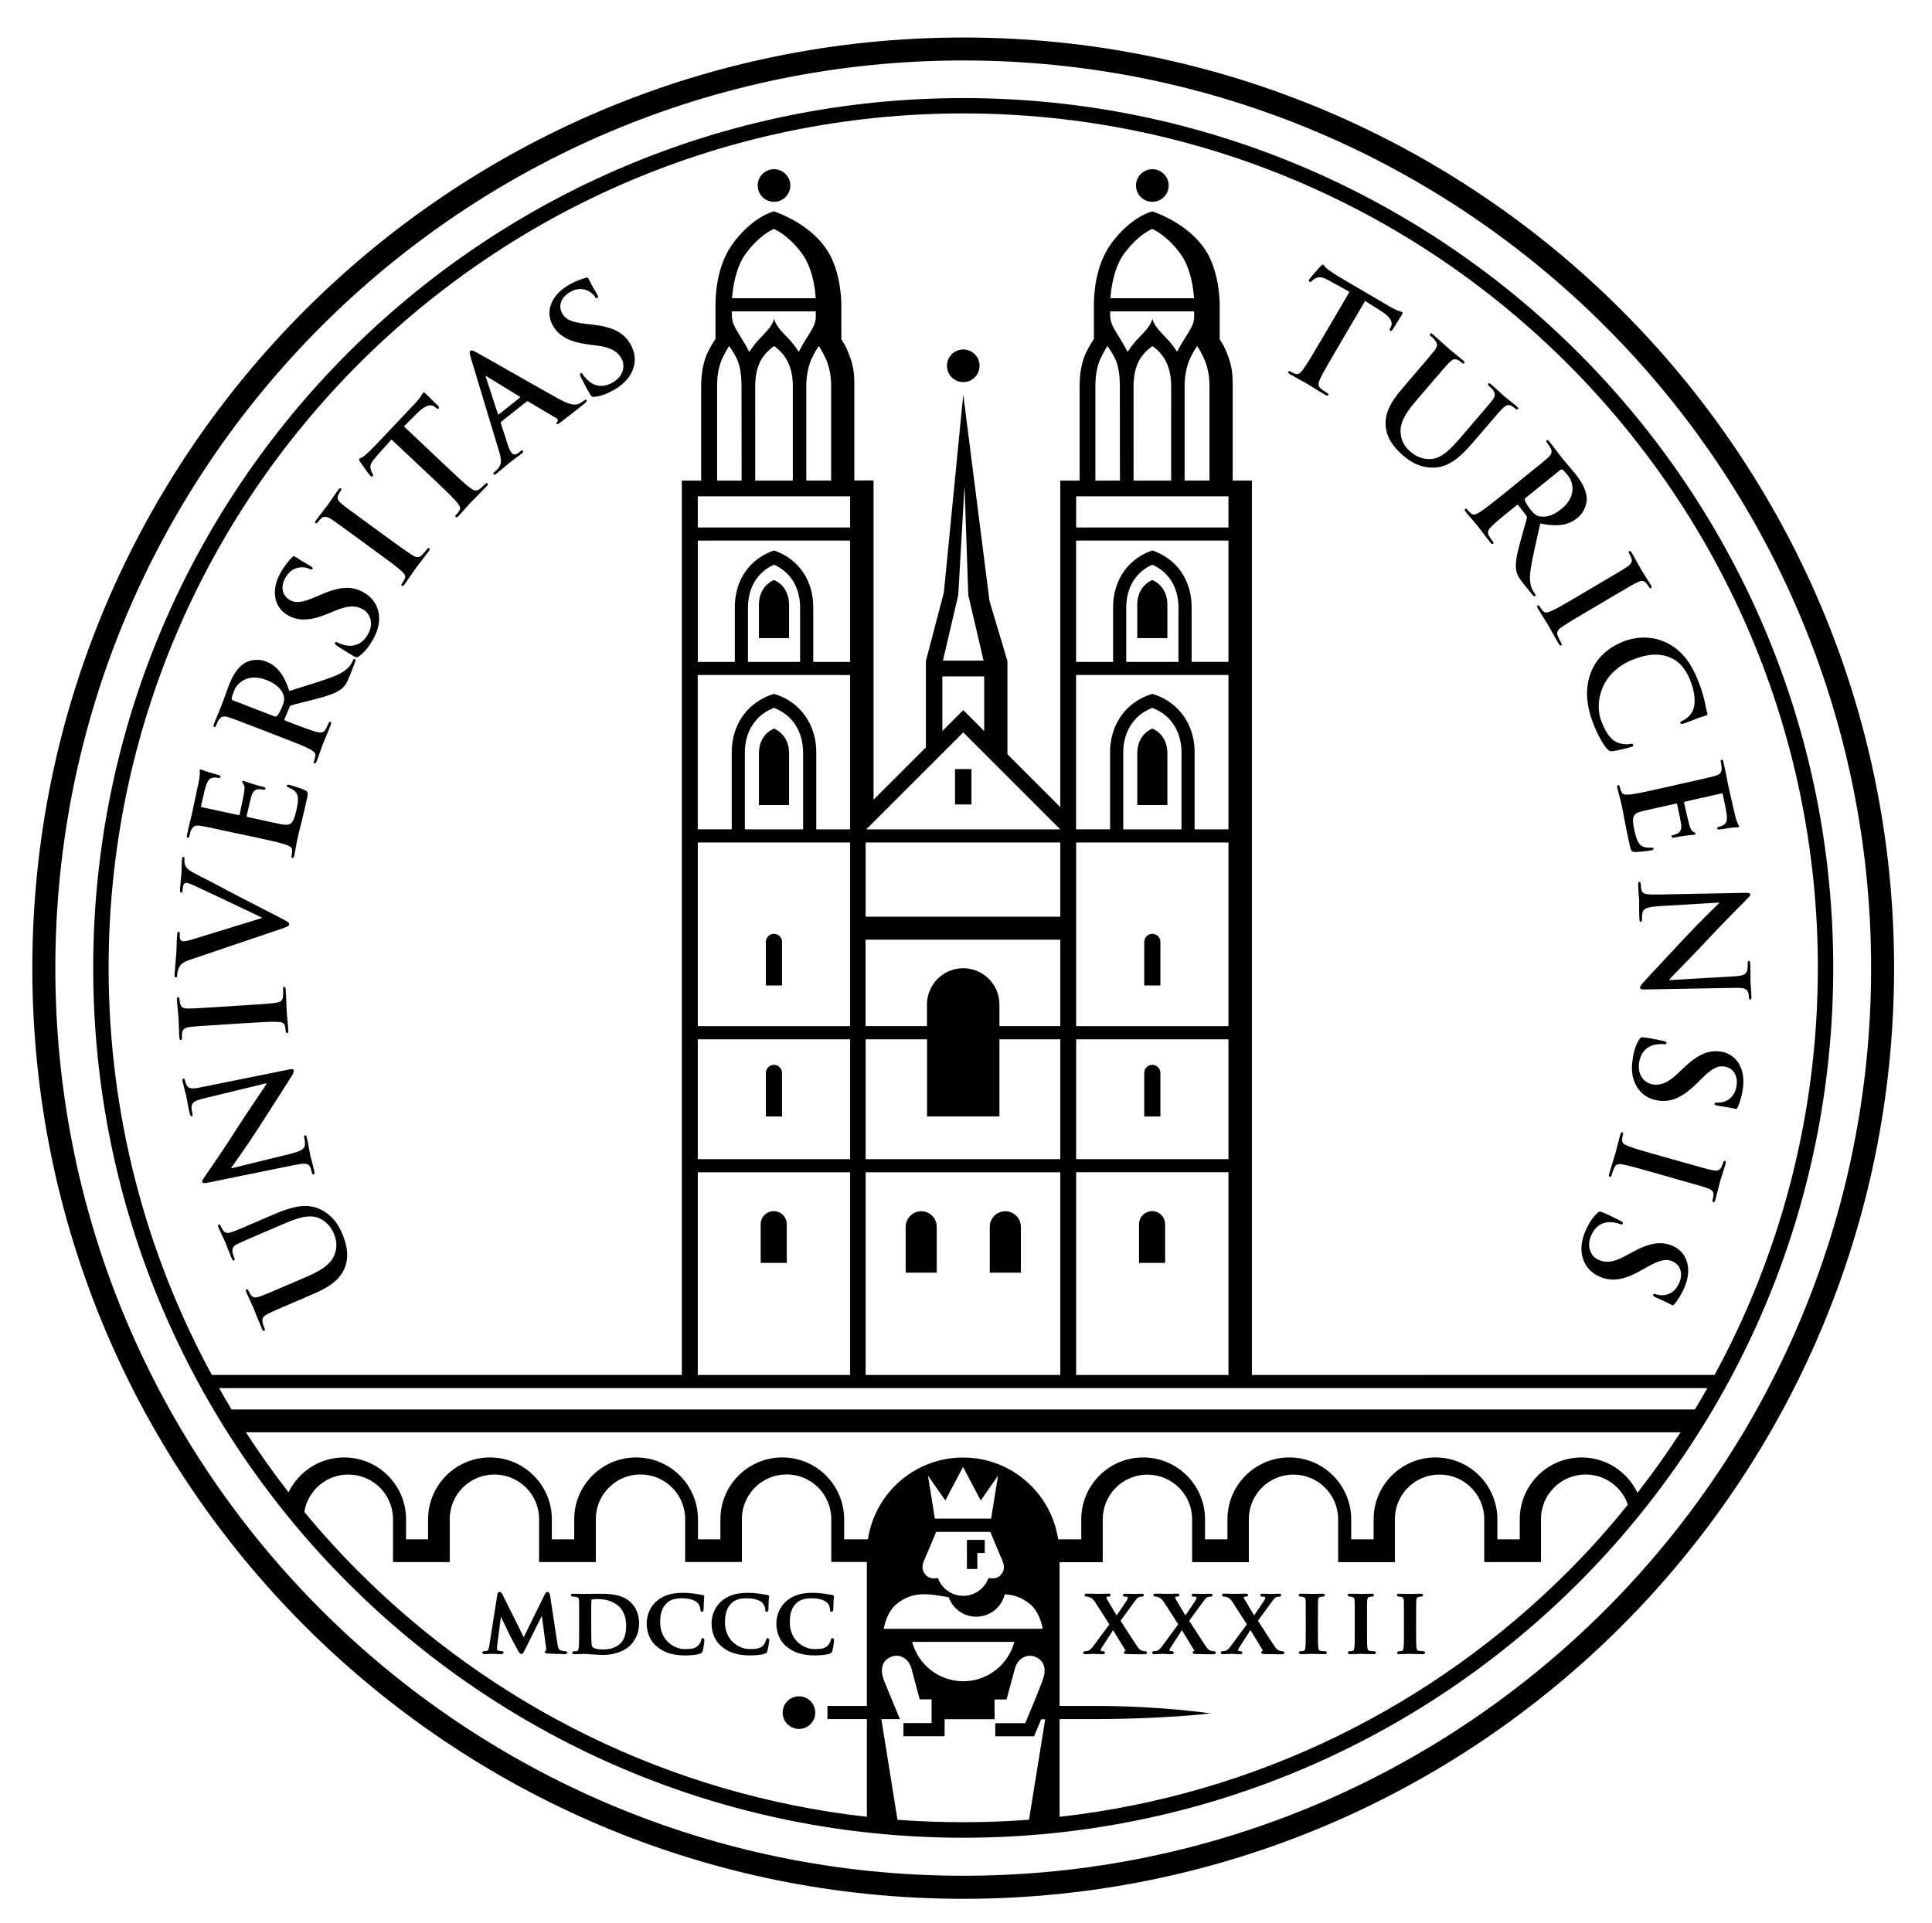 <?xml version="1.0" encoding="UTF-8" standalone="no"?>
<svg
   xmlns:dc="http://purl.org/dc/elements/1.1/"
   xmlns:cc="http://creativecommons.org/ns#"
   xmlns:rdf="http://www.w3.org/1999/02/22-rdf-syntax-ns#"
   xmlns:svg="http://www.w3.org/2000/svg"
   xmlns="http://www.w3.org/2000/svg"
   height="49.774"
   width="50"
   xml:space="preserve"
   viewBox="-0.498 -0.501 50 49.774"
   y="0px"
   x="0px"
   id="Universität_Zürich"
   version="1.1"><defs
     id="defs4212" /><path
     id="path4208"
     d="m 7.157,33.191 c -0.522,0.223 -0.618,0.265 -0.725,0.319 -0.114,0.058 -0.157,0.108 -0.133,0.231 0.005,0.029 0.025,0.091 0.047,0.139 0.016,0.038 0.018,0.062 -0.006,0.071 -0.024,0.011 -0.041,-0.01 -0.063,-0.062 -0.078,-0.182 -0.161,-0.401 -0.205,-0.506 -0.034,-0.082 -0.138,-0.295 -0.19,-0.418 -0.022,-0.052 -0.025,-0.079 -10e-4,-0.089 0.023,-0.011 0.04,0.007 0.055,0.042 0.016,0.037 0.028,0.057 0.053,0.095 0.058,0.086 0.127,0.088 0.25,0.043 0.113,-0.04 0.209,-0.081 0.732,-0.305 l 0.48,-0.206 c 0.499,-0.215 0.666,-0.404 0.73,-0.631 0.061,-0.21 0.007,-0.373 -0.043,-0.49 -0.064,-0.151 -0.192,-0.315 -0.389,-0.395 -0.271,-0.108 -0.584,0.014 -0.938,0.166 l -0.43,0.184 c -0.522,0.225 -0.619,0.266 -0.727,0.319 -0.113,0.058 -0.156,0.107 -0.132,0.23 0.005,0.031 0.026,0.091 0.042,0.129 0.017,0.037 0.019,0.062 -0.006,0.071 -0.024,0.011 -0.041,-0.011 -0.062,-0.06 -0.074,-0.173 -0.156,-0.394 -0.157,-0.397 -0.019,-0.042 -0.121,-0.254 -0.179,-0.387 -0.021,-0.048 -0.023,-0.075 0,-0.085 0.024,-0.012 0.04,0.007 0.058,0.048 0.016,0.038 0.029,0.058 0.053,0.096 0.057,0.085 0.127,0.088 0.25,0.043 0.113,-0.04 0.209,-0.082 0.731,-0.306 l 0.367,-0.157 c 0.383,-0.164 0.804,-0.3 1.176,-0.117 0.313,0.154 0.458,0.387 0.554,0.608 0.078,0.183 0.209,0.517 0.09,0.865 -0.083,0.242 -0.281,0.481 -0.78,0.695 l -0.502,0.217 z m -0.142,-3.822 c 0.283,-0.069 0.368,-0.139 0.377,-0.217 0.008,-0.066 -0.003,-0.138 -0.016,-0.195 -0.01,-0.04 -0.008,-0.063 0.016,-0.068 0.029,-0.006 0.043,0.025 0.055,0.076 0.053,0.237 0.073,0.386 0.088,0.455 0.008,0.033 0.057,0.202 0.099,0.393 0.01,0.048 0.014,0.081 -0.02,0.089 -0.021,0.005 -0.033,-0.017 -0.042,-0.053 -0.01,-0.048 -0.027,-0.111 -0.054,-0.16 -0.05,-0.089 -0.159,-0.079 -0.478,-0.015 l -2.169,0.442 c -0.073,0.016 -0.128,0.016 -0.136,-0.021 -0.009,-0.04 0.031,-0.083 0.083,-0.16 0.038,-0.054 0.512,-0.739 0.924,-1.39 0.194,-0.303 0.612,-0.911 0.657,-0.986 l -0.004,-0.018 -1.632,0.396 c -0.222,0.053 -0.284,0.102 -0.301,0.196 -0.011,0.061 0.009,0.146 0.021,0.198 0.01,0.044 0.002,0.061 -0.02,0.064 -0.029,0.008 -0.042,-0.032 -0.055,-0.088 -0.043,-0.187 -0.07,-0.363 -0.087,-0.44 -0.009,-0.041 -0.05,-0.178 -0.09,-0.356 -0.01,-0.048 -0.015,-0.085 0.016,-0.091 0.021,-0.005 0.037,0.015 0.047,0.059 0.008,0.036 0.014,0.065 0.035,0.106 0.051,0.097 0.135,0.108 0.34,0.067 l 2.312,-0.467 c 0.08,-0.018 0.116,-0.01 0.124,0.022 0.009,0.041 -0.021,0.094 -0.053,0.143 -0.168,0.277 -0.544,0.852 -0.837,1.312 -0.309,0.484 -0.675,0.99 -0.73,1.071 l 0.002,0.011 1.528,-0.375 z m -1.805,-3.343 c -0.567,0.035 -0.672,0.042 -0.791,0.058 -0.126,0.016 -0.188,0.057 -0.201,0.14 -0.009,0.042 -0.009,0.09 -0.006,0.136 0.002,0.036 -0.004,0.06 -0.034,0.062 -0.022,0.002 -0.032,-0.027 -0.036,-0.087 -0.009,-0.142 -0.013,-0.378 -0.02,-0.486 -0.007,-0.093 -0.031,-0.312 -0.04,-0.455 -0.003,-0.048 0.003,-0.079 0.024,-0.081 0.03,-0.002 0.039,0.021 0.041,0.059 0.002,0.037 0.008,0.066 0.019,0.111 0.024,0.1 0.09,0.126 0.222,0.123 0.12,0 0.224,-0.006 0.792,-0.042 l 0.657,-0.042 c 0.361,-0.021 0.656,-0.041 0.815,-0.065 0.101,-0.019 0.166,-0.048 0.173,-0.161 0.005,-0.053 0.007,-0.135 0.004,-0.191 -0.003,-0.042 0.007,-0.061 0.025,-0.062 0.026,-10e-4 0.039,0.028 0.042,0.069 0.017,0.246 0.021,0.48 0.026,0.583 0.005,0.086 0.031,0.319 0.041,0.47 0.003,0.048 -0.006,0.075 -0.033,0.076 -0.019,0.002 -0.031,-0.014 -0.034,-0.059 -0.003,-0.056 -0.014,-0.1 -0.022,-0.133 -0.021,-0.074 -0.084,-0.093 -0.193,-0.097 -0.158,-0.009 -0.453,0.01 -0.815,0.032 l -0.656,0.042 z m -0.8,-1.679 c -0.21,0.073 -0.256,0.134 -0.302,0.267 -0.019,0.055 -0.021,0.114 -0.023,0.145 -0.002,0.034 -0.015,0.044 -0.037,0.043 -0.03,-0.002 -0.031,-0.043 -0.027,-0.099 0.013,-0.198 0.038,-0.41 0.045,-0.541 0.006,-0.093 0.006,-0.273 0.02,-0.46 0.003,-0.045 0.013,-0.085 0.039,-0.084 0.025,0.002 0.031,0.024 0.029,0.059 -0.003,0.061 -0.003,0.116 0.018,0.147 0.017,0.026 0.042,0.041 0.076,0.042 0.049,0.003 0.154,-0.024 0.293,-0.067 l 1.735,-0.534 0.001,-0.015 c -0.399,-0.188 -1.57,-0.749 -1.812,-0.854 -0.047,-0.021 -0.103,-0.041 -0.137,-0.042 -0.029,-0.002 -0.061,0.012 -0.073,0.044 -0.019,0.045 -0.025,0.101 -0.028,0.148 -0.002,0.034 -0.008,0.063 -0.034,0.062 -0.029,-0.002 -0.035,-0.036 -0.031,-0.106 0.013,-0.188 0.033,-0.343 0.036,-0.391 0.004,-0.063 0.004,-0.24 0.012,-0.353 0.003,-0.048 0.013,-0.078 0.039,-0.076 0.025,10e-4 0.031,0.024 0.028,0.062 -0.003,0.037 -0.008,0.115 0.032,0.186 0.03,0.05 0.09,0.111 0.323,0.227 0.342,0.168 0.537,0.281 0.982,0.513 0.53,0.274 0.927,0.476 1.107,0.569 0.21,0.11 0.269,0.137 0.265,0.188 -0.003,0.048 -0.057,0.067 -0.235,0.127 l -2.341,0.793 z m 1.057,-3.31 c -0.557,-0.12 -0.658,-0.143 -0.777,-0.16 -0.126,-0.019 -0.19,-0.002 -0.242,0.113 -0.014,0.026 -0.03,0.089 -0.042,0.14 -0.009,0.041 -0.021,0.062 -0.046,0.055 -0.025,-0.006 -0.026,-0.032 -0.016,-0.087 0.021,-0.099 0.047,-0.204 0.066,-0.295 0.024,-0.095 0.046,-0.178 0.058,-0.229 0.024,-0.117 0.182,-0.846 0.192,-0.916 0.008,-0.071 0.014,-0.131 0.013,-0.162 0,-0.02 -0.006,-0.043 -0.002,-0.062 0.004,-0.018 0.019,-0.019 0.038,-0.015 0.024,0.005 0.064,0.033 0.23,0.08 0.036,0.012 0.195,0.054 0.237,0.07 0.018,0.008 0.038,0.02 0.032,0.045 -0.005,0.024 -0.025,0.028 -0.059,0.021 -0.023,-0.005 -0.086,-0.015 -0.134,-0.005 -0.071,0.011 -0.123,0.039 -0.185,0.216 -0.021,0.062 -0.11,0.443 -0.126,0.518 -0.005,0.019 0.005,0.027 0.03,0.032 l 0.925,0.199 c 0.025,0.005 0.041,0.005 0.046,-0.017 0.018,-0.081 0.107,-0.501 0.118,-0.587 0.012,-0.089 0.013,-0.146 -0.017,-0.188 -0.024,-0.032 -0.039,-0.051 -0.035,-0.068 0.003,-0.016 0.013,-0.024 0.035,-0.021 0.022,0.005 0.078,0.032 0.261,0.087 0.073,0.02 0.216,0.062 0.242,0.067 0.03,0.007 0.07,0.016 0.063,0.049 -0.006,0.026 -0.021,0.03 -0.04,0.026 -0.037,-0.005 -0.084,-0.015 -0.136,-0.014 -0.077,0.002 -0.143,0.042 -0.187,0.174 -0.022,0.068 -0.104,0.43 -0.123,0.518 -0.004,0.018 0.01,0.024 0.032,0.03 l 0.289,0.062 c 0.125,0.027 0.46,0.104 0.566,0.122 0.254,0.047 0.321,0 0.402,-0.373 0.021,-0.095 0.053,-0.249 0.03,-0.353 -0.023,-0.104 -0.092,-0.165 -0.235,-0.224 -0.037,-0.015 -0.05,-0.025 -0.044,-0.051 0.007,-0.029 0.036,-0.023 0.072,-0.015 0.084,0.018 0.326,0.101 0.396,0.135 0.089,0.046 0.083,0.079 0.052,0.218 -0.059,0.274 -0.108,0.474 -0.146,0.63 -0.041,0.156 -0.069,0.27 -0.093,0.378 -0.01,0.04 -0.026,0.121 -0.041,0.209 -0.02,0.084 -0.031,0.182 -0.048,0.254 -0.01,0.049 -0.025,0.071 -0.052,0.065 -0.018,-0.004 -0.025,-0.021 -0.017,-0.065 0.012,-0.055 0.014,-0.1 0.014,-0.135 0.001,-0.076 -0.075,-0.112 -0.178,-0.148 -0.15,-0.052 -0.439,-0.113 -0.775,-0.187 l -0.643,-0.136 z m 0.694,-2.692 c -0.529,-0.205 -0.628,-0.243 -0.742,-0.278 -0.121,-0.039 -0.188,-0.032 -0.258,0.072 -0.018,0.025 -0.044,0.083 -0.062,0.132 -0.015,0.038 -0.03,0.058 -0.054,0.048 -0.024,-0.01 -0.022,-0.037 -0.002,-0.09 0.071,-0.185 0.167,-0.399 0.194,-0.474 0.046,-0.118 0.139,-0.388 0.181,-0.496 0.085,-0.22 0.195,-0.446 0.397,-0.584 0.104,-0.072 0.336,-0.143 0.57,-0.052 0.258,0.1 0.454,0.299 0.604,0.763 0.512,-0.16 0.915,-0.28 1.21,-0.401 0.278,-0.117 0.358,-0.251 0.39,-0.3 0.021,-0.035 0.038,-0.065 0.048,-0.094 0.01,-0.029 0.026,-0.038 0.044,-0.031 0.028,0.012 0.025,0.038 0.009,0.08 l -0.128,0.332 c -0.075,0.195 -0.126,0.276 -0.21,0.349 -0.138,0.118 -0.354,0.188 -0.698,0.279 -0.246,0.065 -0.545,0.135 -0.614,0.159 -0.027,0.009 -0.039,0.029 -0.049,0.053 l -0.125,0.302 c -0.007,0.018 -0.004,0.03 0.018,0.039 l 0.049,0.019 c 0.325,0.125 0.6,0.232 0.753,0.271 0.103,0.027 0.188,0.036 0.243,-0.063 0.027,-0.05 0.063,-0.124 0.08,-0.166 0.011,-0.028 0.026,-0.038 0.044,-0.031 0.023,0.011 0.024,0.038 0.008,0.083 -0.079,0.202 -0.188,0.457 -0.209,0.51 -0.025,0.065 -0.1,0.289 -0.154,0.43 -0.018,0.043 -0.038,0.064 -0.062,0.054 -0.019,-0.007 -0.022,-0.023 -0.006,-0.065 0.02,-0.054 0.028,-0.098 0.035,-0.132 0.013,-0.074 -0.058,-0.123 -0.153,-0.176 -0.14,-0.074 -0.415,-0.181 -0.736,-0.305 l -0.615,-0.237 z m 0.435,-0.305 c 0.038,0.015 0.055,0.013 0.075,-0.007 0.053,-0.063 0.104,-0.164 0.137,-0.251 0.054,-0.141 0.058,-0.19 0.037,-0.271 -0.036,-0.134 -0.158,-0.298 -0.444,-0.408 -0.495,-0.191 -0.765,0.081 -0.845,0.287 -0.034,0.087 -0.055,0.151 -0.058,0.19 -0.002,0.027 0.009,0.04 0.036,0.05 l 1.062,0.41 z m 2.202,-1.556 c -0.054,0.038 -0.074,0.04 -0.146,-0.001 -0.179,-0.103 -0.367,-0.227 -0.417,-0.259 -0.047,-0.03 -0.077,-0.061 -0.062,-0.087 0.017,-0.028 0.048,-0.016 0.074,-0.001 0.042,0.024 0.117,0.05 0.183,0.064 0.281,0.064 0.479,-0.077 0.593,-0.278 0.166,-0.293 0.049,-0.549 -0.123,-0.646 -0.161,-0.09 -0.338,-0.126 -0.703,0.024 l -0.202,0.083 c -0.482,0.199 -0.78,0.193 -1.044,0.044 -0.356,-0.204 -0.444,-0.647 -0.188,-1.101 0.12,-0.212 0.229,-0.33 0.301,-0.401 0.023,-0.024 0.042,-0.036 0.065,-0.022 0.042,0.023 0.129,0.091 0.383,0.233 0.072,0.041 0.092,0.065 0.078,0.091 -0.014,0.023 -0.038,0.021 -0.077,0 -0.029,-0.017 -0.139,-0.058 -0.263,-0.038 -0.09,0.015 -0.241,0.054 -0.361,0.265 -0.137,0.241 -0.08,0.467 0.115,0.577 0.149,0.085 0.306,0.074 0.664,-0.079 l 0.12,-0.052 c 0.52,-0.227 0.822,-0.238 1.133,-0.062 0.188,0.107 0.372,0.306 0.392,0.627 0.012,0.222 -0.062,0.421 -0.16,0.593 -0.108,0.188 -0.214,0.321 -0.355,0.426 z m -0.086,-3.089 c -0.459,-0.335 -0.544,-0.396 -0.646,-0.462 -0.106,-0.067 -0.181,-0.075 -0.244,-0.021 -0.033,0.026 -0.064,0.063 -0.091,0.1 -0.021,0.03 -0.042,0.044 -0.065,0.026 -0.019,-0.013 -0.007,-0.042 0.028,-0.09 0.084,-0.115 0.232,-0.299 0.296,-0.387 0.056,-0.075 0.177,-0.26 0.261,-0.375 0.028,-0.039 0.052,-0.059 0.069,-0.046 0.024,0.019 0.018,0.041 -0.005,0.071 -0.021,0.03 -0.037,0.057 -0.057,0.097 -0.044,0.094 -0.011,0.154 0.091,0.237 0.092,0.077 0.177,0.139 0.636,0.474 l 0.532,0.389 c 0.293,0.214 0.532,0.388 0.671,0.471 0.088,0.05 0.158,0.069 0.236,-0.013 0.037,-0.038 0.092,-0.101 0.125,-0.146 0.023,-0.033 0.044,-0.042 0.06,-0.031 0.021,0.017 0.013,0.047 -0.012,0.08 -0.146,0.199 -0.294,0.384 -0.354,0.466 -0.051,0.068 -0.18,0.267 -0.269,0.387 -0.029,0.04 -0.053,0.054 -0.074,0.039 -0.015,-0.011 -0.016,-0.03 0.012,-0.066 0.032,-0.045 0.053,-0.086 0.066,-0.118 0.032,-0.068 -0.006,-0.125 -0.087,-0.197 -0.116,-0.108 -0.354,-0.282 -0.648,-0.496 l -0.531,-0.389 z m 0.922,-2.519 -0.372,0.415 c -0.145,0.163 -0.191,0.241 -0.17,0.338 0.015,0.065 0.035,0.11 0.051,0.136 0.017,0.026 0.021,0.044 0.004,0.062 -0.018,0.019 -0.037,0.012 -0.065,-0.018 -0.044,-0.041 -0.242,-0.326 -0.26,-0.353 -0.027,-0.042 -0.036,-0.065 -0.021,-0.081 0.021,-0.022 0.073,-0.023 0.143,-0.086 0.083,-0.071 0.187,-0.169 0.271,-0.259 L 10.232,9.954 c 0.083,-0.087 0.131,-0.154 0.164,-0.2 0.03,-0.049 0.045,-0.076 0.056,-0.086 0.019,-0.019 0.037,-0.006 0.078,0.032 0.058,0.054 0.237,0.238 0.309,0.306 0.023,0.028 0.036,0.049 0.02,0.065 -0.021,0.021 -0.039,0.014 -0.083,-0.021 l -0.032,-0.024 c -0.075,-0.062 -0.221,-0.061 -0.455,0.177 l -0.332,0.335 1.114,1.053 c 0.25,0.236 0.465,0.439 0.596,0.536 0.083,0.062 0.158,0.104 0.247,0.032 0.042,-0.033 0.104,-0.087 0.142,-0.128 0.028,-0.03 0.049,-0.036 0.062,-0.023 0.021,0.019 0.008,0.047 -0.021,0.077 -0.169,0.18 -0.339,0.343 -0.411,0.419 -0.059,0.062 -0.213,0.242 -0.315,0.351 -0.032,0.035 -0.06,0.047 -0.078,0.028 -0.015,-0.013 -0.013,-0.031 0.019,-0.063 0.039,-0.041 0.064,-0.078 0.082,-0.108 0.04,-0.065 -0.004,-0.138 -0.075,-0.22 -0.102,-0.122 -0.315,-0.324 -0.565,-0.562 l -1.12,-1.054 z m 2.839,-0.459 c -0.015,0.012 -0.016,0.021 -0.008,0.044 l 0.176,0.544 c 0.029,0.096 0.07,0.178 0.098,0.213 0.042,0.053 0.1,0.069 0.189,-0.003 l 0.044,-0.035 c 0.035,-0.027 0.048,-0.028 0.062,-0.012 0.02,0.023 0.007,0.043 -0.025,0.069 -0.094,0.074 -0.228,0.166 -0.317,0.237 -0.032,0.026 -0.186,0.163 -0.338,0.284 -0.038,0.03 -0.06,0.039 -0.079,0.016 -0.014,-0.019 -0.007,-0.033 0.018,-0.052 0.025,-0.021 0.064,-0.057 0.086,-0.078 0.121,-0.125 0.097,-0.269 0.039,-0.461 l -0.731,-2.421 c -0.032,-0.112 -0.041,-0.159 -0.011,-0.182 0.025,-0.021 0.064,-0.009 0.146,0.035 0.199,0.104 1.618,0.924 2.159,1.22 0.321,0.174 0.438,0.148 0.512,0.113 0.052,-0.026 0.098,-0.059 0.133,-0.086 0.022,-0.02 0.041,-0.027 0.057,-0.008 0.019,0.023 -0.003,0.051 -0.111,0.138 -0.104,0.084 -0.318,0.254 -0.557,0.435 -0.055,0.039 -0.09,0.067 -0.106,0.047 -0.014,-0.018 -0.007,-0.032 0.021,-0.059 0.016,-0.022 0.015,-0.065 -0.027,-0.088 l -0.729,-0.434 c -0.018,-0.01 -0.031,-0.009 -0.045,0.003 l -0.656,0.521 z m 0.48,-0.622 c 0.015,-0.012 0.011,-0.022 0,-0.029 l -0.839,-0.513 c -0.012,-0.009 -0.026,-0.021 -0.036,-0.015 -0.009,0.007 -0.003,0.025 0.004,0.041 l 0.305,0.934 c 0.007,0.014 0.017,0.021 0.028,0.011 l 0.538,-0.429 z m 1.943,-0.024 c -0.063,0.009 -0.084,-0.002 -0.126,-0.072 -0.104,-0.178 -0.206,-0.378 -0.232,-0.432 -0.025,-0.05 -0.037,-0.091 -0.012,-0.105 0.029,-0.018 0.049,0.01 0.064,0.036 0.023,0.042 0.078,0.102 0.126,0.146 0.212,0.196 0.453,0.17 0.651,0.052 0.29,-0.172 0.315,-0.451 0.215,-0.623 -0.094,-0.156 -0.229,-0.276 -0.62,-0.327 l -0.218,-0.028 c -0.518,-0.067 -0.772,-0.22 -0.928,-0.48 -0.21,-0.354 -0.063,-0.782 0.383,-1.048 0.209,-0.124 0.363,-0.172 0.46,-0.199 0.033,-0.011 0.056,-0.011 0.068,0.013 0.025,0.042 0.067,0.143 0.216,0.394 0.042,0.071 0.047,0.104 0.021,0.118 -0.022,0.013 -0.043,0 -0.066,-0.039 -0.017,-0.029 -0.092,-0.119 -0.209,-0.163 -0.084,-0.032 -0.234,-0.074 -0.443,0.05 -0.238,0.142 -0.302,0.365 -0.188,0.559 0.088,0.147 0.229,0.217 0.615,0.261 l 0.13,0.014 c 0.562,0.062 0.833,0.202 1.014,0.508 0.11,0.187 0.171,0.45 0.029,0.738 -0.1,0.198 -0.263,0.333 -0.433,0.436 -0.184,0.107 -0.343,0.17 -0.517,0.191 z m 19.532,-2.717 -0.489,-0.27 c -0.19,-0.104 -0.278,-0.133 -0.368,-0.09 -0.061,0.028 -0.1,0.059 -0.121,0.081 -0.021,0.021 -0.039,0.028 -0.059,0.018 -0.022,-0.013 -0.02,-0.033 10e-4,-0.069 0.03,-0.051 0.264,-0.309 0.286,-0.332 0.034,-0.036 0.055,-0.05 0.075,-0.038 0.025,0.016 0.039,0.066 0.115,0.12 0.089,0.064 0.207,0.144 0.313,0.205 l 1.278,0.75 c 0.103,0.062 0.18,0.093 0.231,0.115 0.055,0.019 0.084,0.027 0.098,0.035 0.021,0.014 0.015,0.035 -0.015,0.083 -0.04,0.067 -0.18,0.285 -0.229,0.369 -0.022,0.03 -0.04,0.046 -0.061,0.035 -0.024,-0.016 -0.021,-0.035 0.003,-0.086 l 0.019,-0.036 c 0.042,-0.089 0.008,-0.229 -0.275,-0.404 l -0.4,-0.25 -0.776,1.323 c -0.174,0.297 -0.324,0.552 -0.39,0.699 -0.043,0.097 -0.065,0.179 0.023,0.248 0.042,0.033 0.109,0.081 0.157,0.109 0.036,0.021 0.046,0.04 0.037,0.056 -0.014,0.022 -0.044,0.018 -0.08,-0.004 -0.212,-0.122 -0.409,-0.251 -0.5,-0.304 -0.074,-0.043 -0.283,-0.153 -0.412,-0.229 -0.042,-0.023 -0.059,-0.048 -0.046,-0.069 0.009,-0.017 0.028,-0.019 0.066,0.004 0.049,0.029 0.092,0.045 0.124,0.055 0.072,0.025 0.134,-0.034 0.197,-0.122 0.096,-0.126 0.245,-0.381 0.42,-0.678 l 0.778,-1.324 z m 1.685,2.127 c 0.371,-0.431 0.438,-0.511 0.512,-0.605 0.076,-0.102 0.093,-0.166 0.017,-0.267 -0.018,-0.024 -0.063,-0.069 -0.104,-0.104 -0.031,-0.027 -0.044,-0.047 -0.026,-0.067 0.017,-0.02 0.042,-0.009 0.084,0.028 0.149,0.129 0.322,0.291 0.407,0.364 0.067,0.058 0.254,0.204 0.355,0.291 0.042,0.037 0.059,0.059 0.04,0.079 -0.017,0.02 -0.039,0.011 -0.066,-0.014 -0.031,-0.026 -0.052,-0.039 -0.091,-0.062 -0.089,-0.053 -0.152,-0.022 -0.243,0.071 -0.084,0.087 -0.152,0.166 -0.522,0.598 l -0.34,0.397 c -0.354,0.412 -0.419,0.655 -0.378,0.889 0.038,0.214 0.158,0.338 0.255,0.421 0.125,0.106 0.312,0.198 0.522,0.183 0.29,-0.021 0.519,-0.271 0.77,-0.562 l 0.305,-0.354 c 0.37,-0.432 0.438,-0.511 0.512,-0.605 0.076,-0.103 0.093,-0.167 0.017,-0.268 -0.019,-0.024 -0.063,-0.068 -0.095,-0.097 -0.032,-0.027 -0.044,-0.048 -0.027,-0.067 0.017,-0.019 0.042,-0.009 0.081,0.025 0.145,0.124 0.316,0.286 0.319,0.289 0.033,0.028 0.22,0.174 0.331,0.269 0.04,0.034 0.055,0.058 0.037,0.077 -0.017,0.021 -0.038,0.011 -0.072,-0.018 -0.031,-0.027 -0.05,-0.039 -0.089,-0.062 -0.09,-0.052 -0.153,-0.022 -0.244,0.071 -0.083,0.086 -0.152,0.166 -0.522,0.597 l -0.261,0.303 c -0.271,0.315 -0.589,0.623 -1.002,0.623 -0.351,0 -0.581,-0.144 -0.766,-0.302 -0.15,-0.129 -0.416,-0.372 -0.463,-0.737 -0.032,-0.254 0.04,-0.557 0.394,-0.969 l 0.353,-0.415 z m 2.836,2.67 c 0.443,-0.355 0.524,-0.422 0.613,-0.503 0.094,-0.085 0.122,-0.146 0.065,-0.259 -0.014,-0.028 -0.051,-0.08 -0.083,-0.121 -0.026,-0.032 -0.034,-0.054 -0.015,-0.071 0.021,-0.016 0.043,0 0.078,0.043 0.125,0.154 0.264,0.346 0.313,0.406 0.079,0.1 0.267,0.313 0.339,0.404 0.147,0.184 0.288,0.393 0.307,0.637 0.01,0.126 -0.045,0.362 -0.24,0.521 -0.216,0.173 -0.485,0.242 -0.962,0.141 -0.116,0.522 -0.215,0.932 -0.257,1.249 -0.038,0.299 0.038,0.436 0.064,0.485 0.02,0.037 0.038,0.064 0.057,0.089 0.02,0.022 0.021,0.042 0.005,0.054 -0.022,0.02 -0.045,0.003 -0.074,-0.032 l -0.223,-0.275 c -0.131,-0.163 -0.175,-0.248 -0.195,-0.356 -0.033,-0.179 0.015,-0.399 0.107,-0.744 0.066,-0.246 0.156,-0.539 0.17,-0.611 0.006,-0.029 -0.006,-0.05 -0.021,-0.069 l -0.198,-0.258 c -0.013,-0.016 -0.024,-0.02 -0.042,-0.005 l -0.041,0.032 c -0.271,0.219 -0.501,0.403 -0.612,0.517 -0.077,0.077 -0.127,0.146 -0.068,0.243 0.029,0.048 0.075,0.117 0.104,0.151 0.019,0.023 0.02,0.042 0.005,0.055 -0.021,0.016 -0.045,0.003 -0.076,-0.035 -0.136,-0.169 -0.301,-0.393 -0.336,-0.437 -0.044,-0.055 -0.201,-0.23 -0.294,-0.348 -0.031,-0.038 -0.038,-0.065 -0.018,-0.082 0.015,-0.012 0.032,-0.007 0.061,0.028 0.035,0.043 0.069,0.073 0.096,0.096 0.06,0.049 0.136,0.012 0.229,-0.044 0.134,-0.084 0.364,-0.271 0.632,-0.485 l 0.51,-0.416 z m 0.046,0.529 c -0.031,0.026 -0.038,0.041 -0.03,0.069 0.028,0.078 0.09,0.172 0.148,0.245 0.095,0.116 0.137,0.145 0.217,0.167 0.134,0.035 0.336,0.013 0.574,-0.181 0.414,-0.333 0.312,-0.703 0.174,-0.875 -0.059,-0.072 -0.104,-0.123 -0.136,-0.145 -0.021,-0.017 -0.038,-0.012 -0.062,0.006 l -0.885,0.714 z m 1.935,2.203 c 0.49,-0.289 0.58,-0.342 0.679,-0.409 0.105,-0.071 0.143,-0.136 0.116,-0.216 -0.011,-0.041 -0.033,-0.084 -0.055,-0.123 -0.021,-0.032 -0.024,-0.056 0.001,-0.071 0.02,-0.011 0.041,0.012 0.071,0.062 0.072,0.123 0.183,0.331 0.237,0.424 0.047,0.081 0.169,0.265 0.242,0.387 0.024,0.042 0.033,0.072 0.014,0.083 -0.024,0.016 -0.043,0 -0.062,-0.033 -0.02,-0.032 -0.038,-0.056 -0.066,-0.091 -0.066,-0.078 -0.138,-0.07 -0.254,-0.011 -0.106,0.054 -0.197,0.108 -0.687,0.396 l -0.567,0.334 c -0.312,0.185 -0.567,0.335 -0.698,0.43 -0.081,0.061 -0.126,0.118 -0.082,0.222 0.021,0.049 0.057,0.123 0.084,0.172 0.021,0.035 0.021,0.058 0.004,0.066 -0.021,0.014 -0.047,-0.007 -0.067,-0.042 -0.125,-0.212 -0.235,-0.421 -0.287,-0.508 -0.043,-0.074 -0.173,-0.271 -0.249,-0.4 -0.025,-0.042 -0.028,-0.07 -0.006,-0.083 0.016,-0.009 0.033,-0.002 0.056,0.036 0.029,0.049 0.058,0.083 0.082,0.109 0.051,0.057 0.117,0.043 0.216,-0.002 0.146,-0.063 0.399,-0.214 0.712,-0.397 l 0.566,-0.335 z m -0.277,2.38 c 0.157,-0.461 0.507,-0.711 0.842,-0.85 0.235,-0.098 0.673,-0.193 1.114,0.013 0.331,0.154 0.605,0.425 0.818,0.94 0.089,0.214 0.128,0.348 0.173,0.515 0.037,0.139 0.052,0.262 0.084,0.37 0.012,0.039 10e-4,0.06 -0.02,0.068 -0.028,0.012 -0.073,0.019 -0.197,0.062 -0.117,0.041 -0.307,0.123 -0.378,0.144 -0.054,0.019 -0.084,0.022 -0.098,-0.008 -0.011,-0.028 0.015,-0.046 0.062,-0.065 0.104,-0.048 0.208,-0.144 0.262,-0.267 0.074,-0.164 0.057,-0.472 -0.076,-0.79 -0.125,-0.3 -0.281,-0.466 -0.482,-0.561 -0.335,-0.156 -0.691,-0.086 -1.026,0.053 -0.822,0.34 -0.971,1.134 -0.78,1.597 0.127,0.309 0.239,0.48 0.455,0.554 0.091,0.03 0.209,0.034 0.276,0.022 0.06,-0.012 0.076,-0.011 0.088,0.017 0.01,0.023 -0.011,0.042 -0.039,0.053 -0.041,0.017 -0.358,0.1 -0.491,0.114 -0.065,0.007 -0.089,0 -0.137,-0.05 -0.113,-0.114 -0.246,-0.367 -0.337,-0.589 -0.195,-0.474 -0.256,-0.915 -0.113,-1.342 z m 2.461,2.802 c 0.556,-0.125 0.657,-0.146 0.772,-0.181 0.123,-0.035 0.174,-0.077 0.173,-0.204 0,-0.031 -0.009,-0.094 -0.021,-0.145 -0.01,-0.04 -0.008,-0.064 0.019,-0.069 0.026,-0.006 0.039,0.018 0.051,0.073 0.022,0.099 0.042,0.205 0.063,0.296 0.018,0.096 0.033,0.181 0.044,0.23 0.025,0.117 0.188,0.844 0.208,0.912 0.022,0.068 0.043,0.125 0.057,0.152 0.008,0.018 0.024,0.037 0.028,0.056 0.004,0.019 -0.01,0.025 -0.028,0.029 -0.024,0.005 -0.073,-0.003 -0.244,0.023 -0.038,0.005 -0.2,0.033 -0.245,0.036 -0.019,0 -0.042,-0.002 -0.048,-0.026 -0.006,-0.025 0.012,-0.037 0.043,-0.044 0.026,-0.005 0.087,-0.023 0.126,-0.052 0.061,-0.041 0.097,-0.087 0.077,-0.273 -0.006,-0.063 -0.085,-0.448 -0.102,-0.521 -0.004,-0.018 -0.018,-0.022 -0.042,-0.017 l -0.923,0.208 c -0.026,0.006 -0.04,0.013 -0.035,0.034 0.018,0.081 0.111,0.5 0.139,0.583 0.027,0.086 0.05,0.138 0.094,0.163 0.035,0.019 0.057,0.028 0.062,0.047 0.003,0.015 -10e-4,0.026 -0.023,0.032 -0.021,0.005 -0.083,0.003 -0.272,0.03 -0.074,0.014 -0.224,0.035 -0.248,0.041 -0.029,0.006 -0.069,0.017 -0.077,-0.018 -0.006,-0.025 0.007,-0.036 0.024,-0.04 0.036,-0.012 0.083,-0.022 0.129,-0.044 0.068,-0.035 0.111,-0.099 0.096,-0.236 -0.008,-0.071 -0.086,-0.434 -0.105,-0.521 -0.004,-0.019 -0.02,-0.02 -0.042,-0.015 l -0.288,0.065 c -0.124,0.028 -0.461,0.1 -0.565,0.127 -0.25,0.062 -0.292,0.134 -0.208,0.507 0.021,0.095 0.056,0.248 0.121,0.333 0.064,0.085 0.151,0.112 0.307,0.104 0.042,-0.001 0.058,0.002 0.064,0.027 0.006,0.029 -0.023,0.036 -0.061,0.044 -0.084,0.02 -0.338,0.045 -0.416,0.043 -0.101,-0.004 -0.107,-0.037 -0.139,-0.176 -0.062,-0.272 -0.1,-0.476 -0.131,-0.634 -0.028,-0.158 -0.05,-0.272 -0.074,-0.382 -0.009,-0.04 -0.027,-0.121 -0.05,-0.207 -0.02,-0.084 -0.047,-0.177 -0.064,-0.25 -0.011,-0.047 -0.006,-0.075 0.021,-0.081 0.018,-0.004 0.032,0.008 0.042,0.052 0.012,0.055 0.028,0.097 0.044,0.128 0.03,0.069 0.115,0.07 0.225,0.062 0.157,-0.017 0.446,-0.081 0.781,-0.156 l 0.641,-0.145 z m -0.688,3.192 c -0.292,0.018 -0.387,0.07 -0.41,0.146 -0.021,0.064 -0.021,0.137 -0.02,0.195 0.001,0.041 -0.006,0.064 -0.027,0.064 -0.03,10e-4 -0.039,-0.032 -0.041,-0.084 -0.009,-0.243 -0.003,-0.394 -0.005,-0.465 -10e-4,-0.033 -0.02,-0.209 -0.025,-0.402 -0.002,-0.048 0.001,-0.083 0.034,-0.083 0.022,-10e-4 0.031,0.021 0.032,0.059 0.002,0.049 0.008,0.116 0.023,0.167 0.034,0.097 0.144,0.107 0.469,0.101 l 2.214,-0.044 c 0.074,-0.003 0.128,0.007 0.129,0.044 10e-4,0.041 -0.046,0.075 -0.111,0.143 -0.047,0.046 -0.636,0.636 -1.159,1.201 -0.245,0.263 -0.766,0.787 -0.822,0.852 l 0,0.02 1.677,-0.098 c 0.228,-0.012 0.298,-0.048 0.332,-0.139 0.021,-0.057 0.017,-0.146 0.015,-0.199 -10e-4,-0.045 0.009,-0.061 0.032,-0.061 0.03,-0.001 0.035,0.04 0.037,0.095 0.007,0.194 0.002,0.375 0.005,0.453 10e-4,0.041 0.018,0.183 0.023,0.366 0.002,0.049 0,0.086 -0.03,0.087 -0.022,0.001 -0.034,-0.021 -0.036,-0.066 -0.001,-0.038 -0.002,-0.066 -0.015,-0.111 -0.034,-0.104 -0.113,-0.132 -0.323,-0.127 l -2.36,0.042 c -0.082,0.003 -0.116,-0.011 -0.118,-0.044 -10e-4,-0.041 0.038,-0.088 0.078,-0.13 0.216,-0.243 0.688,-0.738 1.061,-1.142 0.39,-0.421 0.842,-0.853 0.91,-0.923 l 0,-0.011 -1.569,0.094 z m -0.502,3.451 c 0.035,-0.057 0.055,-0.064 0.136,-0.054 0.204,0.03 0.424,0.076 0.482,0.09 0.055,0.012 0.094,0.027 0.09,0.058 -0.004,0.034 -0.038,0.032 -0.068,0.028 -0.048,-0.008 -0.128,-0.003 -0.194,0.006 -0.285,0.042 -0.417,0.246 -0.449,0.476 -0.048,0.333 0.153,0.528 0.351,0.558 0.182,0.025 0.36,-0.006 0.646,-0.277 l 0.157,-0.151 c 0.377,-0.36 0.656,-0.465 0.956,-0.422 0.407,0.06 0.65,0.441 0.577,0.956 -0.035,0.24 -0.094,0.392 -0.134,0.483 -0.012,0.031 -0.026,0.049 -0.052,0.045 -0.048,-0.007 -0.153,-0.037 -0.442,-0.078 -0.082,-0.012 -0.109,-0.027 -0.104,-0.057 0.004,-0.026 0.026,-0.034 0.071,-0.027 0.033,0.004 0.15,0.002 0.259,-0.062 0.077,-0.046 0.204,-0.137 0.238,-0.378 0.04,-0.272 -0.096,-0.463 -0.317,-0.495 -0.17,-0.023 -0.312,0.042 -0.59,0.316 l -0.093,0.093 c -0.4,0.398 -0.679,0.521 -1.03,0.472 -0.216,-0.03 -0.458,-0.148 -0.595,-0.44 -0.092,-0.202 -0.096,-0.414 -0.066,-0.61 0.028,-0.219 0.078,-0.381 0.171,-0.53 z m 1.12,3.174 c 0.547,0.154 0.647,0.183 0.765,0.208 0.125,0.027 0.196,0.009 0.236,-0.065 0.021,-0.036 0.039,-0.082 0.051,-0.125 0.01,-0.036 0.022,-0.056 0.052,-0.048 0.021,0.007 0.021,0.037 0.004,0.095 -0.039,0.138 -0.112,0.36 -0.143,0.466 -0.025,0.09 -0.074,0.305 -0.113,0.44 -0.013,0.047 -0.028,0.074 -0.05,0.068 -0.029,-0.009 -0.03,-0.032 -0.021,-0.068 0.011,-0.036 0.016,-0.064 0.021,-0.11 0.009,-0.103 -0.044,-0.147 -0.168,-0.19 -0.113,-0.04 -0.213,-0.068 -0.76,-0.223 l -0.634,-0.181 c -0.349,-0.099 -0.633,-0.179 -0.792,-0.208 -0.1,-0.017 -0.172,-0.01 -0.217,0.095 -0.021,0.049 -0.051,0.126 -0.065,0.18 -0.012,0.04 -0.027,0.055 -0.045,0.05 -0.025,-0.007 -0.028,-0.039 -0.018,-0.079 0.067,-0.236 0.143,-0.461 0.169,-0.559 0.023,-0.082 0.077,-0.312 0.118,-0.456 0.013,-0.047 0.031,-0.068 0.056,-0.062 0.019,0.005 0.025,0.022 0.014,0.066 -0.017,0.053 -0.021,0.099 -0.022,0.133 -0.006,0.076 0.049,0.115 0.15,0.155 0.146,0.061 0.43,0.141 0.778,0.239 l 0.634,0.179 z m -2.203,1.319 c 0.048,-0.046 0.068,-0.048 0.145,-0.016 0.189,0.081 0.39,0.186 0.442,0.211 0.05,0.026 0.083,0.054 0.072,0.08 -0.014,0.031 -0.046,0.021 -0.073,0.009 -0.044,-0.019 -0.123,-0.035 -0.188,-0.044 -0.287,-0.033 -0.467,0.128 -0.559,0.342 -0.134,0.309 0.01,0.55 0.192,0.629 0.168,0.071 0.348,0.09 0.693,-0.101 l 0.192,-0.104 c 0.458,-0.25 0.755,-0.277 1.033,-0.156 0.377,0.163 0.512,0.596 0.306,1.072 -0.097,0.224 -0.193,0.353 -0.256,0.432 -0.021,0.028 -0.038,0.041 -0.062,0.03 -0.044,-0.021 -0.138,-0.076 -0.405,-0.192 -0.075,-0.032 -0.1,-0.055 -0.086,-0.082 0.01,-0.022 0.034,-0.024 0.076,-0.007 0.031,0.013 0.146,0.042 0.266,0.009 0.088,-0.022 0.232,-0.079 0.33,-0.302 0.109,-0.254 0.028,-0.473 -0.178,-0.562 -0.157,-0.068 -0.312,-0.041 -0.65,0.149 l -0.114,0.064 c -0.492,0.28 -0.792,0.325 -1.119,0.185 -0.199,-0.086 -0.402,-0.264 -0.458,-0.58 -0.036,-0.22 0.018,-0.425 0.095,-0.606 0.086,-0.197 0.177,-0.341 0.306,-0.46 z m -26.711,11.342 c -0.025,0 -0.057,-0.002 -0.114,-0.02 -0.053,-0.015 -0.071,-0.058 -0.09,-0.186 l -0.19,-1.25 c -0.009,-0.048 -0.034,-0.077 -0.063,-0.079 -0.03,0.001 -0.053,0.024 -0.07,0.06 l -0.547,1.112 -0.546,-1.098 c -0.027,-0.057 -0.05,-0.074 -0.08,-0.074 -0.03,0.001 -0.052,0.029 -0.057,0.066 l -0.207,1.321 c -0.01,0.067 -0.032,0.141 -0.071,0.142 -0.033,0.004 -0.046,0.004 -0.062,0.004 -0.024,0 -0.049,0.012 -0.05,0.037 0,0.032 0.034,0.04 0.056,0.04 0.067,0 0.168,-0.008 0.207,-0.008 0.037,0 0.133,0.008 0.222,0.008 0.028,0 0.064,-0.005 0.066,-0.04 -0.003,-0.027 -0.025,-0.036 -0.05,-0.037 -0.017,0 -0.035,-0.002 -0.069,-0.009 -0.035,-0.009 -0.051,-0.017 -0.052,-0.044 0,-0.031 0.002,-0.058 0.007,-0.093 l 0.095,-0.746 c 0.069,0.145 0.175,0.359 0.189,0.395 0.025,0.06 0.191,0.367 0.241,0.461 0.035,0.061 0.054,0.105 0.099,0.111 0.04,-0.004 0.052,-0.031 0.1,-0.124 l 0.431,-0.866 0.11,0.832 c 0.002,0.018 0.003,0.032 0.003,0.043 0,0.023 -0.003,0.022 -0.002,0.024 -0.016,0.006 -0.034,0.015 -0.035,0.037 0.002,0.029 0.029,0.039 0.078,0.041 0.084,0.005 0.381,0.015 0.435,0.015 0.031,-10e-4 0.067,-0.003 0.071,-0.04 -0.007,-0.027 -0.034,-0.035 -0.055,-0.035 z m 1.709,-1.252 c -0.235,-0.237 -0.593,-0.235 -0.854,-0.235 -0.126,0 -0.276,0.004 -0.341,0.004 -0.059,0 -0.193,-0.004 -0.302,-0.004 -0.029,0 -0.062,0.002 -0.065,0.035 0.001,0.029 0.03,0.039 0.054,0.039 0.029,0 0.065,0.002 0.078,0.006 0.064,0.021 0.071,0.028 0.078,0.095 0.003,0.063 0.003,0.12 0.003,0.429 l 0,0.355 c 0,0.188 0,0.346 -0.01,0.43 -0.008,0.061 -0.018,0.086 -0.049,0.094 -0.018,0.004 -0.04,0.006 -0.07,0.006 -0.03,0 -0.05,0.02 -0.05,0.039 10e-4,0.028 0.03,0.038 0.058,0.038 0.044,0 0.097,-0.002 0.146,-0.005 0.05,0 0.096,-0.003 0.119,-0.003 0.051,0 0.127,0.006 0.21,0.013 0.083,0.005 0.174,0.012 0.251,0.012 0.39,0 0.616,-0.145 0.714,-0.243 0.122,-0.119 0.234,-0.315 0.234,-0.576 -0.001,-0.248 -0.097,-0.421 -0.204,-0.529 z m -0.132,0.584 c 0,0.207 -0.042,0.382 -0.173,0.488 -0.122,0.103 -0.258,0.135 -0.445,0.135 -0.162,10e-4 -0.24,-0.044 -0.26,-0.073 -0.012,-0.012 -0.021,-0.086 -0.021,-0.134 -0.002,-0.04 -0.005,-0.195 -0.005,-0.409 l 0,-0.255 c 0,-0.159 0,-0.326 0.003,-0.396 0.002,-0.021 0,-0.018 0.015,-0.024 0.01,-0.007 0.082,-0.015 0.123,-0.014 0.163,0 0.387,0.021 0.574,0.188 0.089,0.079 0.189,0.242 0.189,0.494 z m 1.983,0.329 c -0.027,-0.001 -0.041,0.025 -0.042,0.055 -0.006,0.033 -0.034,0.09 -0.067,0.127 -0.078,0.087 -0.174,0.102 -0.358,0.102 -0.273,-0.001 -0.635,-0.222 -0.636,-0.691 0,-0.196 0.038,-0.386 0.187,-0.514 0.091,-0.077 0.203,-0.11 0.384,-0.11 0.19,0 0.327,0.05 0.394,0.114 0.049,0.049 0.074,0.116 0.076,0.177 0,0.023 0.004,0.058 0.039,0.06 0.035,-0.003 0.043,-0.038 0.045,-0.065 0.002,-0.041 0.002,-0.153 0.007,-0.22 0.004,-0.07 0.009,-0.094 0.009,-0.112 0.002,-0.021 -0.019,-0.04 -0.046,-0.04 -0.062,-0.008 -0.129,-0.022 -0.208,-0.034 -0.096,-0.012 -0.176,-0.021 -0.308,-0.021 -0.314,0 -0.521,0.083 -0.676,0.22 -0.205,0.184 -0.251,0.426 -0.251,0.566 0,0.198 0.057,0.435 0.269,0.61 0.194,0.164 0.441,0.224 0.729,0.224 0.138,0 0.296,-0.012 0.386,-0.047 0.036,-0.013 0.057,-0.033 0.064,-0.069 0.022,-0.072 0.045,-0.245 0.045,-0.273 -0.002,-0.028 -0.011,-0.056 -0.042,-0.059 z m 1.678,0 c -0.027,-0.001 -0.041,0.025 -0.043,0.055 -0.005,0.033 -0.033,0.09 -0.066,0.127 -0.079,0.087 -0.173,0.102 -0.359,0.102 -0.272,-0.001 -0.635,-0.222 -0.636,-0.691 0,-0.196 0.038,-0.386 0.187,-0.514 0.093,-0.077 0.203,-0.11 0.385,-0.11 0.189,0 0.326,0.05 0.393,0.114 0.049,0.049 0.073,0.116 0.076,0.177 0,0.023 0.005,0.058 0.039,0.06 0.037,-0.003 0.043,-0.038 0.045,-0.065 0.002,-0.041 0.002,-0.153 0.007,-0.22 0.004,-0.07 0.009,-0.094 0.01,-0.112 10e-4,-0.021 -0.02,-0.04 -0.047,-0.04 -0.061,-0.008 -0.129,-0.022 -0.208,-0.034 -0.096,-0.012 -0.176,-0.021 -0.307,-0.021 -0.315,0 -0.521,0.083 -0.676,0.22 -0.205,0.184 -0.251,0.426 -0.251,0.566 0,0.198 0.056,0.435 0.268,0.61 0.195,0.164 0.442,0.224 0.73,0.224 0.137,0 0.297,-0.012 0.385,-0.047 0.037,-0.013 0.057,-0.033 0.063,-0.069 0.022,-0.072 0.045,-0.245 0.046,-0.273 -0.001,-0.028 -0.01,-0.056 -0.041,-0.059 z m 1.678,0 c -0.028,-0.001 -0.041,0.025 -0.043,0.055 -0.006,0.033 -0.034,0.09 -0.067,0.127 -0.079,0.087 -0.173,0.102 -0.359,0.102 -0.271,-0.001 -0.635,-0.222 -0.635,-0.691 0,-0.196 0.037,-0.386 0.188,-0.514 0.092,-0.077 0.203,-0.11 0.385,-0.11 0.188,0 0.327,0.05 0.393,0.114 0.05,0.049 0.074,0.116 0.076,0.177 0,0.023 0.005,0.058 0.039,0.06 0.037,-0.003 0.043,-0.038 0.045,-0.065 0.002,-0.041 0.002,-0.153 0.007,-0.22 0.006,-0.07 0.01,-0.094 0.01,-0.112 0.002,-0.021 -0.02,-0.04 -0.046,-0.04 -0.062,-0.008 -0.13,-0.022 -0.21,-0.034 -0.095,-0.012 -0.175,-0.021 -0.307,-0.021 -0.313,0 -0.521,0.083 -0.676,0.22 -0.205,0.184 -0.251,0.426 -0.251,0.566 0,0.198 0.056,0.435 0.268,0.61 0.195,0.164 0.442,0.224 0.73,0.224 0.137,0 0.297,-0.012 0.385,-0.047 0.037,-0.013 0.057,-0.033 0.065,-0.069 0.021,-0.072 0.045,-0.245 0.046,-0.273 -0.003,-0.028 -0.012,-0.056 -0.043,-0.059 z m 8.096,0.339 c -0.018,0 -0.05,-0.002 -0.076,-0.011 -0.043,-0.015 -0.072,-0.032 -0.105,-0.075 -0.05,-0.061 -0.379,-0.581 -0.459,-0.703 l 0.34,-0.465 c 0.063,-0.089 0.103,-0.141 0.141,-0.148 0.028,-0.007 0.053,-0.011 0.072,-0.011 0.025,0 0.049,-0.014 0.05,-0.039 -0.002,-0.031 -0.032,-0.036 -0.055,-0.036 -0.08,0 -0.166,0.005 -0.205,0.005 -0.04,0 -0.138,-0.005 -0.22,-0.005 -0.029,0 -0.061,0.005 -0.062,0.036 10e-4,0.028 0.026,0.039 0.043,0.039 0.018,0 0.044,0 0.062,0.006 0.018,0.004 0.023,0.015 0.023,0.018 0,0.013 -0.006,0.039 -0.021,0.064 -0.032,0.053 -0.195,0.293 -0.269,0.399 -0.079,-0.132 -0.161,-0.266 -0.248,-0.418 -0.011,-0.02 -0.02,-0.047 -0.02,-0.052 0,-0.002 0.002,-0.009 0.016,-0.013 0.016,-0.004 0.036,-0.006 0.046,-0.006 0.021,0 0.049,-0.01 0.05,-0.039 -0.002,-0.031 -0.032,-0.036 -0.06,-0.036 -0.079,0 -0.208,0.005 -0.236,0.005 -0.1,0 -0.268,-0.005 -0.318,-0.005 -0.025,10e-4 -0.056,10e-4 -0.061,0.034 0,0.021 0.017,0.041 0.038,0.041 0.02,0 0.051,0.004 0.083,0.014 0.069,0.022 0.107,0.062 0.16,0.142 l 0.362,0.564 -0.402,0.544 c -0.072,0.099 -0.101,0.125 -0.158,0.142 -0.027,0.007 -0.059,0.009 -0.071,0.009 -0.024,10e-4 -0.046,0.018 -0.046,0.041 0,0.023 0.024,0.036 0.049,0.036 l 0.035,0 c 0.034,0 0.138,-0.008 0.177,-0.008 0.052,0 0.188,0.008 0.203,0.008 l 0.038,0 c 0.026,0 0.058,-0.004 0.06,-0.036 -0.002,-0.025 -0.021,-0.039 -0.043,-0.041 -0.015,0 -0.031,-0.002 -0.045,-0.002 -0.013,0 -0.023,-0.01 -0.023,-0.018 0,-10e-4 0,-0.003 0,-0.003 0,-0.015 0.011,-0.042 0.029,-0.07 l 0.293,-0.453 c 0.092,0.149 0.201,0.332 0.316,0.52 0.004,0.007 0.005,0.012 0.005,0.014 0,0.005 -0.002,0.005 -0.002,0.005 -0.022,0.005 -0.041,0.021 -0.041,0.043 0.006,0.036 0.038,0.034 0.09,0.038 0.172,0.005 0.339,0.005 0.389,0.005 l 0.062,0 c 0.023,0 0.055,-0.008 0.058,-0.038 -10e-4,-0.026 -0.023,-0.041 -0.044,-0.041 z m 1.778,0 c -0.019,0 -0.051,-0.002 -0.076,-0.011 -0.043,-0.015 -0.072,-0.032 -0.106,-0.075 -0.049,-0.061 -0.379,-0.581 -0.46,-0.703 l 0.341,-0.465 c 0.064,-0.089 0.104,-0.141 0.142,-0.148 0.028,-0.007 0.053,-0.011 0.072,-0.011 0.024,0 0.05,-0.014 0.05,-0.039 -0.001,-0.031 -0.032,-0.036 -0.056,-0.036 -0.078,0 -0.164,0.005 -0.204,0.005 -0.04,0 -0.139,-0.005 -0.22,-0.005 -0.028,0 -0.061,0.005 -0.062,0.036 0.001,0.028 0.025,0.039 0.043,0.039 0.017,0 0.044,0 0.062,0.006 0.02,0.004 0.025,0.015 0.024,0.018 0,0.013 -0.006,0.039 -0.021,0.064 -0.031,0.053 -0.194,0.293 -0.268,0.399 -0.079,-0.133 -0.161,-0.266 -0.248,-0.418 -0.011,-0.02 -0.02,-0.047 -0.019,-0.052 0,-0.002 0.001,-0.008 0.016,-0.013 0.015,-0.004 0.036,-0.006 0.046,-0.006 0.021,0 0.049,-0.01 0.05,-0.039 -0.002,-0.031 -0.033,-0.036 -0.06,-0.036 -0.079,0 -0.208,0.005 -0.235,0.005 -0.1,0 -0.269,-0.005 -0.318,-0.005 -0.025,10e-4 -0.056,10e-4 -0.061,0.034 0,0.021 0.017,0.041 0.038,0.041 0.02,0 0.052,0.004 0.083,0.014 0.069,0.022 0.107,0.062 0.16,0.142 l 0.361,0.564 -0.401,0.544 c -0.072,0.099 -0.102,0.125 -0.158,0.142 -0.029,0.007 -0.059,0.009 -0.071,0.009 -0.024,10e-4 -0.045,0.018 -0.046,0.041 0,0.023 0.024,0.036 0.048,0.036 l 0.036,0 c 0.035,0 0.138,-0.008 0.176,-0.008 0.053,0 0.189,0.008 0.203,0.008 l 0.038,0 c 0.027,0 0.059,-0.004 0.061,-0.036 -0.002,-0.025 -0.021,-0.039 -0.043,-0.041 -0.016,0 -0.031,-0.002 -0.045,-0.002 -0.014,0 -0.023,-0.008 -0.024,-0.018 0,-10e-4 0,-0.003 0,-0.003 0,-0.015 0.01,-0.042 0.029,-0.07 l 0.292,-0.453 c 0.092,0.149 0.201,0.332 0.316,0.52 0.004,0.007 0.005,0.012 0.005,0.014 0,0.004 -0.002,0.005 -0.002,0.005 -0.021,0.005 -0.041,0.021 -0.041,0.043 0.007,0.036 0.038,0.034 0.091,0.038 0.171,0.005 0.338,0.005 0.389,0.005 l 0.062,0 c 0.025,0 0.056,-0.008 0.059,-0.038 -0.005,-0.026 -0.026,-0.041 -0.048,-0.041 z m 1.778,0 c -0.018,0 -0.05,-0.002 -0.075,-0.011 -0.043,-0.015 -0.072,-0.032 -0.106,-0.075 -0.049,-0.061 -0.379,-0.581 -0.459,-0.703 l 0.34,-0.465 c 0.064,-0.089 0.104,-0.141 0.142,-0.148 0.027,-0.007 0.053,-0.011 0.071,-0.011 0.025,0 0.049,-0.014 0.05,-0.039 -0.002,-0.031 -0.031,-0.036 -0.055,-0.036 -0.079,0 -0.166,0.005 -0.205,0.005 -0.04,0 -0.138,-0.005 -0.219,-0.005 -0.029,0 -0.062,0.005 -0.062,0.036 10e-4,0.028 0.025,0.039 0.044,0.039 0.016,0 0.044,0 0.061,0.006 0.019,0.004 0.025,0.015 0.024,0.018 0,0.013 -0.007,0.039 -0.022,0.064 -0.032,0.053 -0.195,0.293 -0.268,0.399 -0.079,-0.132 -0.161,-0.266 -0.248,-0.418 -0.012,-0.02 -0.021,-0.047 -0.021,-0.052 0,-0.002 0.002,-0.009 0.017,-0.013 0.015,-0.004 0.035,-0.006 0.046,-0.006 0.021,0 0.049,-0.01 0.05,-0.039 -0.002,-0.031 -0.033,-0.036 -0.061,-0.036 -0.078,0 -0.208,0.005 -0.235,0.005 -0.1,0 -0.269,-0.005 -0.318,-0.005 -0.026,10e-4 -0.056,10e-4 -0.06,0.034 0,0.021 0.017,0.041 0.038,0.041 0.019,0 0.052,0.004 0.083,0.014 0.068,0.022 0.106,0.062 0.158,0.142 l 0.363,0.564 -0.402,0.544 c -0.071,0.099 -0.101,0.125 -0.156,0.142 -0.029,0.007 -0.06,0.009 -0.072,0.009 -0.024,10e-4 -0.045,0.018 -0.045,0.041 0,0.023 0.023,0.036 0.047,0.036 l 0.036,0 c 0.035,0 0.137,-0.008 0.176,-0.008 0.052,0 0.189,0.008 0.202,0.008 l 0.038,0 c 0.026,0 0.058,-0.004 0.06,-0.036 -0.002,-0.025 -0.021,-0.039 -0.043,-0.041 -0.016,0 -0.032,-0.002 -0.045,-0.002 -0.013,0 -0.022,-0.008 -0.023,-0.018 l 0,-0.003 c 0,-0.015 0.01,-0.042 0.027,-0.07 l 0.293,-0.453 c 0.093,0.149 0.201,0.332 0.316,0.52 0.004,0.007 0.005,0.012 0.005,0.014 0,0.004 -0.002,0.005 -0.002,0.005 -0.022,0.005 -0.041,0.021 -0.041,0.043 0.006,0.036 0.038,0.033 0.09,0.038 0.172,0.005 0.339,0.005 0.389,0.005 l 0.062,0 c 0.025,0 0.055,-0.008 0.058,-0.038 -0.001,-0.026 -0.022,-0.041 -0.043,-0.041 z m 1.094,0 c -0.03,0 -0.078,-0.002 -0.104,-0.007 -0.056,-0.012 -0.06,-0.026 -0.069,-0.08 -0.009,-0.084 -0.009,-0.246 -0.009,-0.44 l 0,-0.356 c 0,-0.309 0,-0.364 0.004,-0.429 0.008,-0.069 0.016,-0.083 0.064,-0.094 0.023,-0.005 0.039,-0.007 0.059,-0.007 0.021,0 0.052,-0.012 0.052,-0.041 -0.006,-0.033 -0.035,-0.033 -0.062,-0.034 -0.081,0 -0.217,0.005 -0.269,0.005 -0.06,0 -0.202,-0.005 -0.281,-0.005 -0.032,10e-4 -0.062,0 -0.067,0.034 0,0.029 0.029,0.041 0.051,0.041 0.025,0 0.051,0.002 0.071,0.009 0.04,0.015 0.053,0.025 0.061,0.092 0.002,0.063 0.002,0.12 0.002,0.429 l 0,0.356 c 0,0.194 0,0.356 -0.011,0.438 -0.009,0.06 -0.015,0.073 -0.049,0.083 -0.017,0.004 -0.04,0.006 -0.069,0.006 -0.031,0 -0.052,0.02 -0.052,0.039 10e-4,0.029 0.031,0.038 0.059,0.038 0.084,0 0.227,-0.008 0.272,-0.008 0.057,0 0.2,0.008 0.338,0.008 0.025,0 0.056,-0.008 0.059,-0.038 10e-4,-0.021 -0.021,-0.039 -0.05,-0.039 z m 1.271,0 c -0.03,0 -0.078,-0.002 -0.104,-0.007 -0.057,-0.012 -0.061,-0.026 -0.069,-0.08 -0.01,-0.084 -0.01,-0.246 -0.01,-0.44 l 0,-0.356 c 0,-0.309 0,-0.364 0.005,-0.429 0.007,-0.069 0.014,-0.083 0.063,-0.094 0.024,-0.005 0.039,-0.007 0.06,-0.007 0.021,0 0.05,-0.012 0.05,-0.041 -0.005,-0.033 -0.034,-0.033 -0.06,-0.034 -0.082,0 -0.219,0.005 -0.271,0.005 -0.059,0 -0.202,-0.005 -0.281,-0.005 -0.031,10e-4 -0.062,0 -0.066,0.034 0,0.029 0.028,0.041 0.05,0.041 0.025,0 0.05,0.002 0.071,0.009 0.04,0.015 0.052,0.025 0.059,0.092 0.003,0.063 0.003,0.12 0.003,0.429 l 0,0.356 c 0,0.194 0,0.356 -0.01,0.438 -0.009,0.06 -0.015,0.073 -0.049,0.083 -0.019,0.004 -0.04,0.006 -0.07,0.006 -0.031,0 -0.05,0.02 -0.05,0.039 10e-4,0.029 0.03,0.038 0.057,0.038 0.084,0 0.228,-0.008 0.274,-0.008 0.056,0 0.2,0.008 0.338,0.008 0.024,0 0.055,-0.008 0.058,-0.038 0.002,-0.021 -0.019,-0.039 -0.048,-0.039 z m 1.271,0 c -0.03,0 -0.077,-0.002 -0.104,-0.007 -0.056,-0.012 -0.06,-0.026 -0.069,-0.08 -0.01,-0.084 -0.01,-0.246 -0.01,-0.44 l 0,-0.356 c 0,-0.309 0,-0.364 0.005,-0.429 0.008,-0.069 0.015,-0.083 0.064,-0.094 0.023,-0.005 0.039,-0.007 0.059,-0.007 0.021,0 0.051,-0.012 0.051,-0.041 -0.006,-0.033 -0.035,-0.033 -0.061,-0.034 -0.081,0 -0.217,0.005 -0.269,0.005 -0.06,0 -0.202,-0.005 -0.281,-0.005 -0.032,10e-4 -0.062,0 -0.067,0.034 0,0.029 0.029,0.041 0.05,0.041 0.025,0 0.051,0.002 0.071,0.009 0.041,0.015 0.053,0.025 0.061,0.092 0.002,0.063 0.002,0.12 0.002,0.429 l 0,0.356 c 0,0.194 0,0.356 -0.01,0.438 -0.009,0.06 -0.015,0.073 -0.049,0.083 -0.018,0.004 -0.04,0.006 -0.069,0.006 -0.031,0 -0.051,0.02 -0.051,0.039 0.001,0.029 0.031,0.038 0.059,0.038 0.084,0 0.227,-0.008 0.273,-0.008 0.057,0 0.2,0.008 0.338,0.008 0.024,0 0.056,-0.008 0.058,-0.038 -10e-4,-0.022 -0.022,-0.039 -0.051,-0.039 z m -12.589,-9.799 0,-1.188 c 0,-0.222 -0.18,-0.402 -0.401,-0.402 -0.221,0 -0.403,0.182 -0.403,0.402 l 0,1.188 0.804,0 z m 2.177,0 0,-1.188 c 0,-0.222 -0.181,-0.402 -0.402,-0.402 -0.223,0 -0.403,0.182 -0.403,0.402 l 0,1.188 0.805,0 z m -1.491,-23.898 c -0.233,0 -0.422,0.189 -0.422,0.422 0,0.233 0.188,0.422 0.422,0.422 0.234,0 0.422,-0.188 0.422,-0.422 0,-0.233 -0.189,-0.422 -0.422,-0.422 z m -0.213,11.777 0.425,0 0,-0.915 -0.425,0 0,0.915 0,0 z m -4.039,23.088 c -0.233,0 -0.422,0.188 -0.422,0.422 0,0.234 0.188,0.422 0.422,0.422 0.234,0 0.422,-0.188 0.422,-0.422 0,-0.234 -0.189,-0.422 -0.422,-0.422 z m -0.256,-23.072 0,-1.345 c -0.003,-0.315 -0.158,-0.533 -0.391,-0.635 -0.23,0.102 -0.386,0.319 -0.389,0.636 l 0,1.344 0.78,0 z m 0,-4.321 0,-0.868 c -0.003,-0.315 -0.158,-0.534 -0.391,-0.637 -0.23,0.104 -0.386,0.321 -0.389,0.637 l 0,0.867 0.78,0 z m -0.182,8.991 0,-1.127 c 0,-0.116 -0.093,-0.209 -0.209,-0.209 -0.115,0 -0.209,0.093 -0.209,0.209 l 0,1.127 0.418,0 z m 0,3.392 0,-1.126 c 0,-0.116 -0.093,-0.211 -0.209,-0.211 -0.115,0 -0.209,0.095 -0.209,0.211 l 0,1.126 0.418,0 z m 0.123,3.79 0,-1 c 0,-0.188 -0.15,-0.339 -0.338,-0.339 -0.187,0 -0.338,0.151 -0.338,0.339 l 0,1 0.676,0 z m -0.331,-28.312 c -0.232,0 -0.422,0.189 -0.422,0.422 0,0.233 0.189,0.422 0.422,0.422 0.233,0 0.423,-0.188 0.423,-0.422 -0.001,-0.233 -0.19,-0.422 -0.423,-0.422 z m 10.181,16.46 0,-1.345 c -0.002,-0.315 -0.158,-0.533 -0.39,-0.635 -0.23,0.102 -0.387,0.319 -0.389,0.636 l 0,1.344 0.779,0 z m 0,-4.321 0,-0.868 c -0.002,-0.315 -0.158,-0.534 -0.39,-0.637 -0.23,0.104 -0.387,0.321 -0.389,0.637 l 0,0.867 0.779,0 z m -0.181,8.991 0,-1.127 c 0,-0.116 -0.094,-0.209 -0.209,-0.209 -0.114,0 -0.209,0.093 -0.209,0.209 l 0,1.127 0.418,0 z m 0,3.392 0,-1.126 c 0,-0.116 -0.094,-0.211 -0.209,-0.211 -0.114,0 -0.209,0.095 -0.209,0.211 l 0,1.126 0.418,0 z m 0.123,3.79 0,-1 c 0,-0.188 -0.15,-0.339 -0.338,-0.339 -0.187,0 -0.338,0.151 -0.338,0.339 l 0,1 0.676,0 z m -0.332,-28.312 c -0.232,0 -0.422,0.189 -0.422,0.422 0,0.233 0.189,0.422 0.422,0.422 0.233,0 0.423,-0.188 0.423,-0.422 0,-0.233 -0.189,-0.422 -0.423,-0.422 z m 69.884,12.599 c 0,0.307 -0.02,0.667 -0.072,1.045 l -5.551,0 c -0.019,1.677 0.811,2.486 2.469,2.486 0.883,0 1.838,-0.198 2.613,-0.559 l 0.216,1.784 c -0.955,0.378 -2.09,0.576 -3.207,0.576 -2.849,0 -4.434,-1.423 -4.434,-4.576 0,-2.739 1.515,-4.758 4.198,-4.758 m -0.071,1.696 c -0.954,0 -1.621,0.703 -1.747,1.784 l 3.298,0 c 0.035,-1.118 -0.577,-1.784 -1.551,-1.784 z m 20.831,-2.65 c -0.793,0 -1.424,-0.631 -1.424,-1.405 0,-0.757 0.631,-1.389 1.424,-1.389 0.793,0 1.441,0.613 1.441,1.389 0,0.775 -0.648,1.405 -1.441,1.405 z m -1.153,10.11 0,-8.956 2.307,0 0,8.956 -2.307,0 z m 8.143,0.18 c -1.981,0 -2.613,-0.721 -2.613,-2.811 l 0,-4.541 -1.53,0 0,-1.784 1.53,0 0,-2.757 2.308,-0.613 0,3.37 2.181,0 0,1.784 -2.181,0 0,3.928 c 0,1.153 0.271,1.479 1.062,1.479 0.378,0 0.793,-0.055 1.117,-0.145 l 0,1.856 c -0.578,0.144 -1.244,0.234 -1.874,0.234 z m -122.851,2.749 c 0,-13.305 10.786,-24.091 24.091,-24.091 l 0,0 c 13.305,0 24.091,10.786 24.091,24.091 l 0,0 c 0,13.306 -10.786,24.092 -24.091,24.092 l 0,0 c -13.305,-10e-4 -24.091,-10.787 -24.091,-24.092 l 0,0 z M 7.816,7.947 C 3.564,12.2 0.934,18.072 0.934,24.561 l 0,0 c 0,6.489 2.629,12.361 6.882,16.614 l 0,0 c 4.253,4.252 10.125,6.881 16.614,6.881 l 0,0 c 6.489,0 12.361,-2.629 16.614,-6.881 l 0,0 c 4.252,-4.253 6.882,-10.125 6.882,-16.614 l 0,0 c 0,-6.488 -2.629,-12.36 -6.882,-16.613 l 0,0 c -4.253,-4.254 -10.125,-6.884 -16.614,-6.884 l 0,0 c -6.489,0 -12.361,2.63 -16.614,6.883 l 0,0 z M 24.795,39.702 l 0.193,0 0,-0.34 -0.462,0 0,0.753 0.27,0 -0.001,-0.413 z m -0.365,-37.664 c -12.437,0 -22.516,10.081 -22.516,22.516 0,12.437 10.08,22.518 22.516,22.518 12.435,0 22.515,-10.081 22.516,-22.518 -10e-4,-12.435 -10.081,-22.516 -22.516,-22.516 z m -2.493,41.622 -1.02,0 0,0.34 1.02,0 0,2.53 c -5.112,-0.573 -9.696,-2.889 -13.146,-6.338 -0.495,-0.495 -0.968,-1.015 -1.414,-1.555 0.091,-0.549 0.564,-0.967 1.14,-0.967 0.639,0 1.156,0.518 1.156,1.156 l 0,1.11 1.468,0 0,-0.007 0,0 0,-1.104 c 0,-0.64 0.518,-1.156 1.156,-1.156 0.638,0 1.157,0.518 1.157,1.156 l 0,1.11 1.468,0 0,-0.007 0,0 0,-1.104 c 0,-0.64 0.518,-1.156 1.155,-1.156 0.639,0 1.157,0.518 1.157,1.156 l 0,1.11 1.468,0 0,-0.007 0,0 0,-1.104 c 0,-0.64 0.519,-1.156 1.157,-1.156 0.64,0 1.156,0.518 1.156,1.156 l 0,1.11 0.921,0 0,3.727 z m 4.196,2.945 c -0.562,0.044 -1.13,0.065 -1.703,0.065 -0.572,0 -1.14,-0.021 -1.701,-0.063 l -0.418,-2.606 0.482,0 c -0.12,-0.286 -0.329,-0.786 -0.409,-0.989 -0.13,-0.326 -0.033,-0.542 0.184,-0.626 0.211,-0.082 0.449,0.034 0.524,0.312 l 0.211,0.792 0.308,0 0,0.511 0,0 0,0.102 -0.728,0 0,0.341 1.065,0 0.001,-0.441 1.293,0 -0.001,-0.511 0.311,0 0.213,-0.792 c 0.075,-0.278 0.315,-0.396 0.528,-0.312 0.218,0.084 0.314,0.3 0.185,0.626 -0.035,0.089 -0.092,0.235 -0.154,0.396 l -0.288,0.695 -0.777,0 0,0.341 1.005,0 0.183,-0.441 0.105,0 -0.419,2.6 z m -2.403,-7.451 1.401,0 c 0.054,0.129 0.188,0.454 0.27,0.643 0.058,0.131 0.13,0.271 0.041,0.416 -0.105,0.171 -0.245,0.146 -0.342,0.139 -0.005,-0.001 -0.011,0 -0.017,-0.001 -0.099,0.269 -0.353,0.459 -0.653,0.459 -0.3,0 -0.555,-0.19 -0.653,-0.459 -0.005,0.001 -0.012,0 -0.017,0.001 -0.098,0.009 -0.236,0.032 -0.342,-0.139 -0.089,-0.145 -0.017,-0.285 0.041,-0.416 0.084,-0.189 0.217,-0.515 0.271,-0.643 z m -0.211,-1.454 0.448,0.641 0.458,-0.869 0.458,0.869 0.448,-0.641 -0.179,1.111 -1.456,0 -0.177,-1.111 z m 0.535,3.146 c 0.104,0.293 0.384,0.504 0.714,0.504 0.357,0 0.655,-0.247 0.737,-0.58 0.221,0.012 0.441,0.075 0.661,0.261 0.211,0.177 0.293,0.48 0.322,0.632 l -4.115,0 c 0.028,-0.15 0.111,-0.455 0.322,-0.632 0.452,-0.38 0.912,-0.256 1.359,-0.185 z m 1.699,1.156 c -0.155,0.586 -0.688,1.019 -1.322,1.019 -0.634,0 -1.167,-0.433 -1.322,-1.019 l 2.644,0 z m 14.315,-1.809 c -3.45,3.449 -8.033,5.764 -13.144,6.337 l 0,-2.53 0.934,0 c 1.732,0 2.984,-0.146 2.984,-0.146 0,0 -1.289,-0.194 -2.984,-0.194 l -0.934,0 0,-3.721 1.117,0 0,-0.007 0,0 0,-1.104 c 0,-0.64 0.518,-1.156 1.156,-1.156 0.64,0 1.157,0.519 1.157,1.156 l 0,1.11 1.467,0 0,-0.007 0,0 0,-1.104 c 0,-0.64 0.519,-1.156 1.156,-1.156 0.637,0 1.156,0.519 1.156,1.156 l 0,1.11 1.468,0 0,-0.007 0,0 0,-1.104 c 0,-0.64 0.518,-1.156 1.157,-1.156 0.639,0 1.156,0.519 1.156,1.156 l 0,1.11 1.468,0 0,-0.007 0,0 0,-1.104 c 0,-0.64 0.518,-1.156 1.157,-1.156 0.506,0 0.936,0.326 1.092,0.78 -0.489,0.61 -1.011,1.192 -1.563,1.744 z m 1.812,-2.05 c -0.257,-0.541 -0.809,-0.916 -1.446,-0.916 -0.884,0 -1.601,0.718 -1.601,1.603 l 0,0.517 -0.579,0 0,-0.517 c 0,-0.885 -0.717,-1.603 -1.602,-1.603 -0.884,0 -1.601,0.718 -1.601,1.603 l 0,0.517 -0.58,0 0,-0.517 c 0,-0.885 -0.717,-1.603 -1.601,-1.603 -0.885,0 -1.602,0.718 -1.602,1.603 l 0,0.517 -0.58,0 0,-0.517 c 0,-0.885 -0.717,-1.603 -1.601,-1.603 -0.884,0 -1.602,0.718 -1.602,1.603 l 0,0.517 -0.597,0 c -0.182,-1.198 -1.213,-2.118 -2.462,-2.118 -1.249,0 -2.28,0.92 -2.462,2.118 l -0.615,0 0,-0.517 c 0,-0.885 -0.717,-1.603 -1.601,-1.603 -0.885,0 -1.602,0.718 -1.602,1.603 l 0,0.517 -0.58,0 0,-0.517 c 0,-0.885 -0.716,-1.603 -1.601,-1.603 -0.884,0 -1.602,0.718 -1.602,1.603 l 0,0.517 -0.579,0 0,-0.517 c 0,-0.885 -0.718,-1.603 -1.602,-1.603 -0.884,0 -1.601,0.718 -1.601,1.603 l 0,0.517 -0.57,0 0,-0.517 c 0,-0.885 -0.717,-1.603 -1.602,-1.603 -0.634,0 -1.181,0.369 -1.439,0.903 -0.39,-0.501 -0.758,-1.02 -1.104,-1.554 l 37.129,0 c -0.35,0.539 -0.721,1.062 -1.115,1.567 z m 1.486,-2.158 -37.872,0 c -0.109,-0.183 -0.217,-0.366 -0.321,-0.553 l 38.516,0 c -0.107,0.186 -0.213,0.371 -0.323,0.553 z m -22.752,-28.426 0,0.187 c -0.005,0.037 -0.015,0.092 -0.034,0.144 -0.032,0.085 -0.111,0.221 -0.218,0.386 -0.04,0.064 -0.109,0.174 -0.188,0.33 -0.1,-0.154 -0.185,-0.256 -0.245,-0.319 -0.067,-0.07 -0.155,-0.16 -0.229,-0.246 -0.156,-0.187 -0.166,-0.298 -0.166,-0.298 l 0,0 c 0,0 -0.005,0.11 -0.162,0.297 -0.073,0.085 -0.161,0.175 -0.229,0.246 -0.061,0.063 -0.146,0.167 -0.25,0.325 -0.08,-0.161 -0.151,-0.272 -0.192,-0.341 -0.104,-0.165 -0.185,-0.3 -0.217,-0.385 -0.029,-0.081 -0.041,-0.174 -0.042,-0.184 l 0,-0.142 2.172,0 z m -2.166,-0.34 c 0.018,-0.277 0.093,-0.805 0.362,-1.164 0.205,-0.278 0.408,-0.443 0.557,-0.54 0.068,-0.045 0.123,-0.072 0.162,-0.091 0.04,0.02 0.096,0.046 0.164,0.091 0.148,0.097 0.353,0.262 0.558,0.54 0.27,0.359 0.345,0.887 0.361,1.164 l -2.164,0 z m 2.245,1.239 c 0.062,0.085 0.125,0.209 0.195,0.359 0.095,0.233 0.121,0.462 0.124,0.63 l 0,2.492 -0.643,0 c 0,-0.548 0,-1.756 0,-2.491 0.003,-0.171 0.033,-0.409 0.124,-0.632 0.08,-0.176 0.142,-0.276 0.2,-0.358 z m -0.672,1.006 -10e-4,2.476 -0.973,0 c 0,-0.689 -10e-4,-2.477 -10e-4,-2.478 0.008,-0.162 0.021,-0.386 0.137,-0.617 0.123,-0.242 0.354,-0.386 0.354,-0.386 l 10e-4,0 c 0,0 0.219,0.144 0.342,0.386 0.123,0.243 0.134,0.453 0.141,0.619 z m -1.437,-0.651 c 0.091,0.224 0.105,0.465 0.108,0.636 l 0.003,2.491 -0.634,0 0,-2.495 c 0.003,-0.168 0.022,-0.396 0.117,-0.631 0.07,-0.149 0.137,-0.273 0.195,-0.358 0.072,0.105 0.141,0.207 0.211,0.357 z m 2.919,3.534 0,0.807 -3.942,0 0,-0.807 3.942,0 z m 0,1.145 0,3.141 -0.954,0 0,-1.413 c 10e-4,-0.469 -0.173,-0.866 -0.459,-1.138 -0.154,-0.147 -0.338,-0.258 -0.542,-0.328 -0.014,-0.004 -0.013,-0.005 -0.013,-0.005 0,0 -0.002,0 -0.015,0.005 -0.204,0.07 -0.389,0.181 -0.543,0.328 -0.286,0.271 -0.459,0.669 -0.458,1.138 l 0,1.414 -0.958,0 0,-3.141 3.942,-10e-4 0,0 z m -1.294,1.728 0,1.414 -1.35,0 0,-1.414 c 0.005,-0.546 0.273,-0.925 0.675,-1.103 0.401,0.177 0.67,0.556 0.675,1.103 z m 1.294,1.753 0,3.995 -0.876,0 0,-1.995 c 0,-0.468 -0.177,-0.875 -0.471,-1.155 -0.156,-0.15 -0.344,-0.263 -0.55,-0.333 -0.01,-0.005 -0.074,-0.024 -0.074,-0.024 0,0 -0.061,0.02 -0.066,0.022 -0.207,0.07 -0.396,0.185 -0.556,0.335 -0.294,0.279 -0.471,0.688 -0.47,1.154 l 0,1.995 -0.88,0 0,-3.995 3.943,0.001 0,0 z m -1.216,2.003 0,1.992 -1.508,0 0,-1.995 c 0,-0.384 0.142,-0.694 0.364,-0.909 0.111,-0.105 0.242,-0.185 0.389,-0.241 l 0.001,0 c 0.148,0.058 0.276,0.136 0.388,0.24 0.225,0.215 0.363,0.525 0.364,0.91 l 0.002,0.003 z m 1.216,2.332 0,4.755 -3.942,0 0,-4.755 3.942,0 z m 0,5.095 0,3.103 -3.942,0 0,-3.103 3.942,0 z m 0,3.442 0,5.247 -3.942,0 0,-5.247 3.942,0 z m 3.47,-12.837 0,1.416 -0.542,-0.542 -0.541,0.541 0,-1.415 1.083,0 z m -1.068,-0.408 0.396,-1.694 0.163,-2.835 0.097,2.833 0.396,1.696 -1.052,0 z m 0.526,1.858 2.51,2.51 -5.02,0 2.51,-2.51 z m 2.511,2.85 0,1.921 -5.037,0 0,-1.921 5.037,0 z m 0,2.516 0,2.238 -1.575,0 0,-0.561 c 0,-0.516 -0.419,-0.938 -0.937,-0.938 -0.517,0 -0.938,0.421 -0.938,0.938 l 0,0.561 -1.589,0 0,-2.238 5.039,0 z m -3.448,2.579 0,1.998 1.873,0 0,-1.998 1.575,0 0,3.103 -5.037,0 0,-3.103 1.589,0 z m 3.448,3.442 0,5.247 -5.037,0 0,-5.247 5.037,0 z m 3.464,-22.286 0,0.187 c -0.005,0.038 -0.016,0.093 -0.034,0.145 -0.033,0.084 -0.112,0.219 -0.218,0.384 -0.04,0.064 -0.109,0.174 -0.188,0.33 -0.102,-0.153 -0.187,-0.256 -0.246,-0.318 -0.066,-0.07 -0.155,-0.16 -0.229,-0.246 -0.157,-0.187 -0.166,-0.298 -0.166,-0.298 l 0,0 c 0,0 -0.005,0.11 -0.162,0.297 -0.073,0.085 -0.161,0.175 -0.229,0.246 -0.061,0.063 -0.146,0.167 -0.25,0.325 -0.08,-0.161 -0.151,-0.272 -0.192,-0.341 -0.104,-0.165 -0.185,-0.3 -0.217,-0.385 -0.031,-0.082 -0.041,-0.177 -0.042,-0.185 l 0,-0.141 2.173,0 z m -2.166,-0.34 c 0.018,-0.277 0.093,-0.805 0.362,-1.164 0.205,-0.278 0.408,-0.443 0.557,-0.54 0.068,-0.045 0.122,-0.072 0.162,-0.091 0.04,0.02 0.096,0.046 0.163,0.091 0.148,0.097 0.353,0.262 0.558,0.54 0.27,0.359 0.345,0.887 0.361,1.164 l -2.163,0 z m 2.245,1.239 c 0.062,0.085 0.125,0.209 0.194,0.359 0.095,0.233 0.121,0.462 0.124,0.63 l 0,2.492 -0.643,0 c 0,-0.548 0,-1.756 0,-2.491 0.004,-0.171 0.033,-0.409 0.125,-0.632 0.079,-0.176 0.142,-0.276 0.2,-0.358 z m -0.673,1.006 -0.001,2.476 -0.972,0 c 0,-0.689 -0.001,-2.477 -0.001,-2.478 0.008,-0.162 0.02,-0.386 0.137,-0.617 0.123,-0.242 0.354,-0.386 0.354,-0.386 l 0.001,0 c 0,0 0.219,0.144 0.342,0.386 0.122,0.243 0.133,0.453 0.14,0.619 z m -1.437,-0.651 c 0.091,0.224 0.105,0.465 0.108,0.636 l 0.003,2.491 -0.635,0 0,-2.495 c 0.004,-0.168 0.022,-0.396 0.117,-0.631 0.07,-0.149 0.137,-0.273 0.194,-0.358 0.075,0.105 0.143,0.207 0.213,0.357 z m 2.92,3.534 0,0.807 -3.942,0 0,-0.807 3.942,0 z m 0,1.145 0,3.141 -0.954,0 0,-1.413 c 0,-0.469 -0.173,-0.866 -0.459,-1.138 -0.154,-0.147 -0.339,-0.258 -0.543,-0.328 -0.014,-0.004 -0.013,-0.005 -0.013,-0.005 0,0 -0.002,0 -0.015,0.005 -0.204,0.07 -0.389,0.181 -0.543,0.328 -0.286,0.271 -0.459,0.669 -0.459,1.138 l 0,1.414 -0.958,0 0,-3.141 3.944,-10e-4 0,0 z m -1.294,1.728 0,1.414 -1.352,0 0,-1.414 c 0.005,-0.546 0.273,-0.925 0.675,-1.103 0.403,0.177 0.672,0.556 0.677,1.103 z m 1.294,1.753 0,3.995 -0.876,0 0,-1.995 c 0,-0.468 -0.177,-0.875 -0.471,-1.155 -0.156,-0.15 -0.344,-0.263 -0.55,-0.333 -0.009,-0.005 -0.074,-0.024 -0.074,-0.024 0,0 -0.061,0.02 -0.067,0.022 -0.207,0.07 -0.396,0.185 -0.556,0.335 -0.294,0.279 -0.47,0.688 -0.47,1.154 l 0,1.995 -0.88,0 0,-3.995 3.944,0.001 0,0 z m -1.216,2.003 0,1.992 -1.507,0 0,-1.995 c 0,-0.384 0.142,-0.694 0.364,-0.909 0.111,-0.105 0.242,-0.185 0.388,-0.241 l 0.001,0 c 0.148,0.058 0.277,0.136 0.389,0.24 0.224,0.215 0.363,0.525 0.365,0.91 l 0,0.003 z m 1.216,2.332 0,4.755 -3.942,0 0,-4.755 3.942,0 z m 0,5.095 0,3.103 -3.942,0 0,-3.103 3.942,0 z m 0,3.442 0,5.247 -3.942,0 0,-5.247 3.942,0 z m 0.606,5.247 0,-23.153 -0.497,0 0,-2.552 c -0.005,-0.317 -0.051,-0.519 -0.19,-0.844 -0.036,-0.082 -0.087,-0.172 -0.146,-0.262 l 0,-0.922 c 0,0 -0.001,-0.725 -0.3,-1.27 -0.325,-0.595 -0.956,-0.92 -1.263,-1.049 -0.071,-0.033 -0.117,-0.048 -0.126,-0.05 l -0.052,-0.019 -0.062,0.019 c -0.031,0.009 -0.53,0.167 -1.004,0.812 -0.43,0.593 -0.445,1.354 -0.449,1.563 0,0.034 0.001,0.054 0.001,0.057 l 0,0.851 c -0.057,0.084 -0.137,0.211 -0.225,0.398 -0.132,0.324 -0.142,0.624 -0.146,0.804 l 0,2.465 -0.5,0 0,8.452 -1.368,-1.367 0,-2.413 -0.464,-1.558 -0.679,-5.341 0,0 -0.501,5.117 -0.466,1.782 0,2.234 -1.355,1.355 0,-8.265 -0.497,0 0,-2.549 c -0.005,-0.317 -0.051,-0.519 -0.191,-0.844 -0.035,-0.082 -0.087,-0.172 -0.145,-0.262 l 0,-0.922 c 0,0 -10e-4,-0.725 -0.3,-1.27 -0.326,-0.595 -0.957,-0.92 -1.263,-1.049 -0.071,-0.033 -0.117,-0.048 -0.126,-0.05 l -0.052,-0.019 -0.062,0.019 c -0.032,0.009 -0.53,0.167 -1.005,0.812 -0.43,0.593 -0.445,1.354 -0.449,1.563 0,0.034 0,0.054 0,0.057 l 0,0.851 c -0.057,0.084 -0.137,0.211 -0.225,0.398 -0.131,0.324 -0.142,0.624 -0.146,0.804 l 0,2.465 -0.5,0 0,23.151 -12.163,0 c -1.702,-3.133 -2.672,-6.721 -2.672,-10.538 0,-6.106 2.476,-11.635 6.478,-15.639 4.003,-4.002 9.53,-6.479 15.639,-6.479 6.109,0 11.636,2.476 15.639,6.479 4.002,4.003 6.479,9.531 6.479,15.639 0,3.817 -0.971,7.405 -2.672,10.538 l -11.975,10e-4 0,0 z" /></svg>